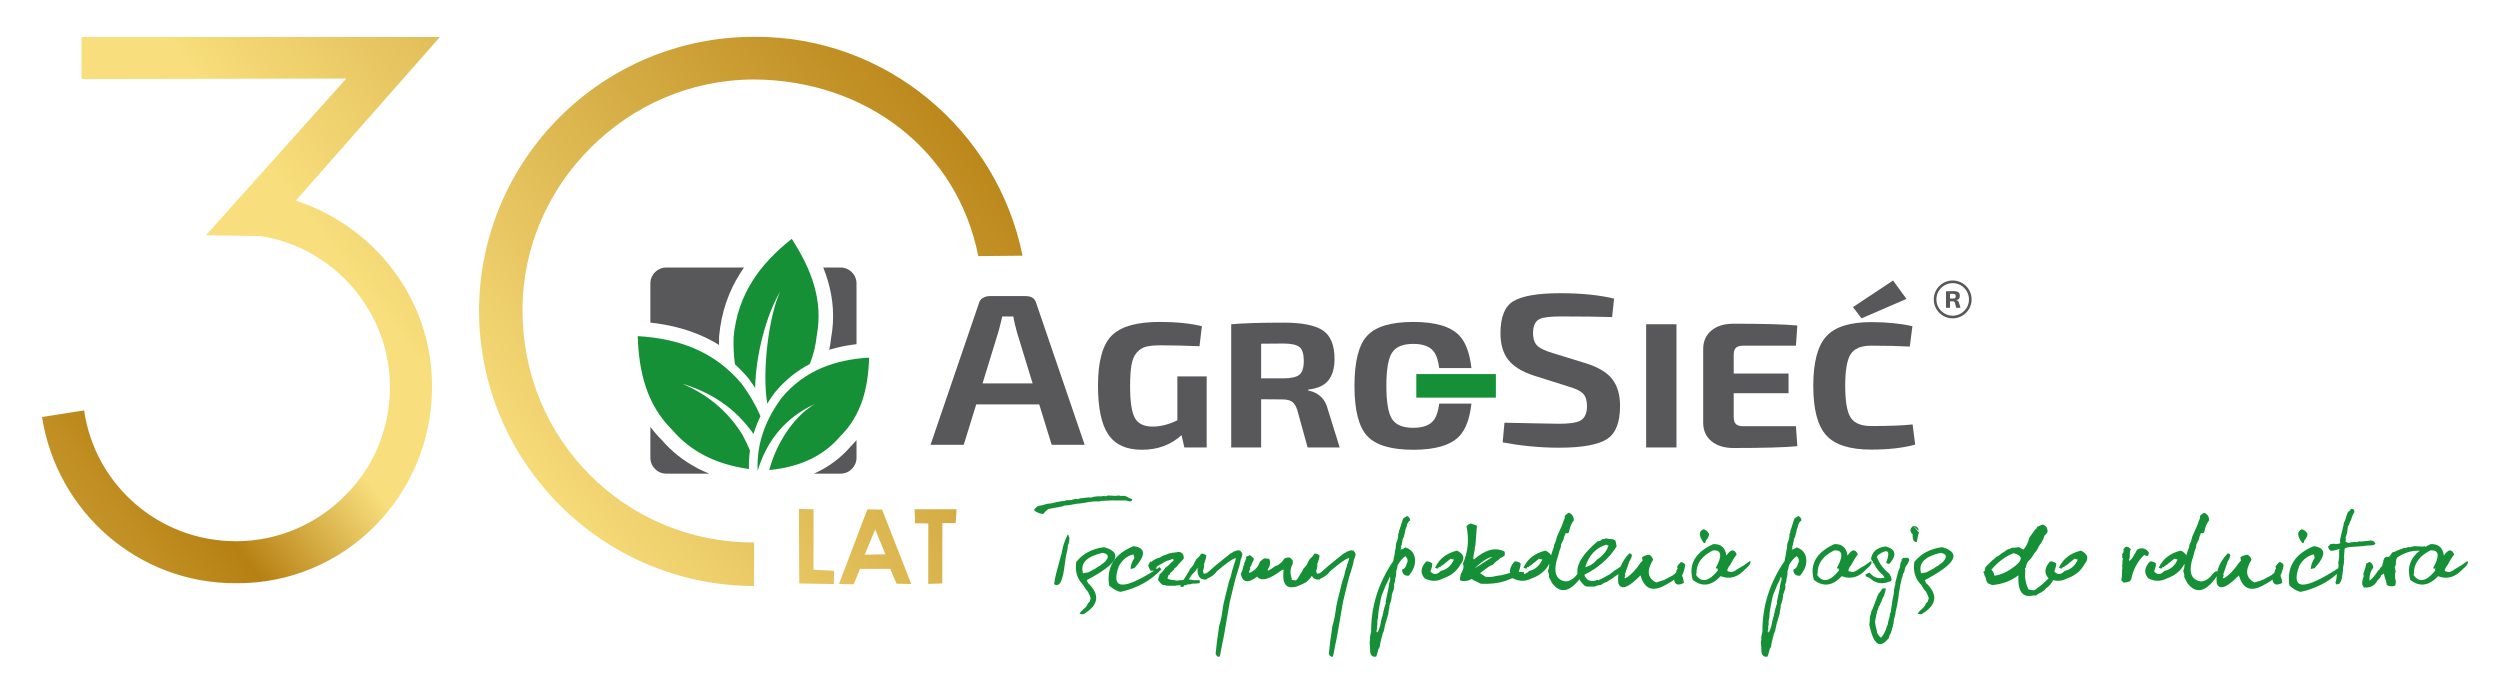 <?xml version="1.0" encoding="UTF-8" standalone="no"?>
<!DOCTYPE svg PUBLIC "-//W3C//DTD SVG 1.1//EN" "http://www.w3.org/Graphics/SVG/1.1/DTD/svg11.dtd">
<svg width="100%" height="100%" viewBox="0 0 2324 643" version="1.1" xmlns="http://www.w3.org/2000/svg" xmlns:xlink="http://www.w3.org/1999/xlink" xml:space="preserve" xmlns:serif="http://www.serif.com/" style="fill-rule:evenodd;clip-rule:evenodd;stroke-linejoin:round;stroke-miterlimit:2;">
    <g id="Warstwa-6" serif:id="Warstwa 6" transform="matrix(4.167,0,0,4.167,-394,-1155)">
        <g transform="matrix(1,0,0,1,0,17.852)">
            <rect x="410.51" y="342.778" width="17.752" height="5.253" style="fill:rgb(21,144,54);"/>
        </g>
        <g transform="matrix(1,0,0,1,258.504,339.253)">
            <path d="M0,19.192C1.04,20.134 2.043,21.173 3.003,22.319L3.08,22.417C3.58,23.098 4.059,23.786 4.51,24.481C4.665,16.971 7.002,8.207 10.085,2.985C7.559,8.432 6.004,20.719 7.215,27.979C7.728,27.144 8.286,26.323 8.88,25.515L8.957,25.415C11.276,22.651 13.882,20.608 16.711,19.127C17.534,17.055 18.034,14.944 18.252,12.799C19.753,4.848 16.985,-2.142 12.675,-8.787C5.675,-3.275 0.589,3.52 -0.295,13.141C-0.356,15.212 -0.264,17.231 0,19.192" style="fill:rgb(21,144,54);fill-rule:nonzero;"/>
        </g>
        <g transform="matrix(1,0,0,1,268.941,373.256)">
            <path d="M0,-7.349C-3.614,-2.447 -5.648,2.916 -5.369,8.95L-5.368,8.95C-3.325,2.154 0.882,-2.959 7.404,-5.962C2.414,-3.037 -1.33,3.25 -2.776,8.783C4.472,8.075 9.517,5.394 13.002,1.319C17.856,-3.465 19.297,-9.632 19.502,-16.299C12.012,-15.844 5.229,-13.584 0,-7.349" style="fill:rgb(21,144,54);fill-rule:nonzero;"/>
        </g>
        <g transform="matrix(1,0,0,1,260.028,371.153)">
            <path d="M0,-8.341C-6.223,-15.761 -14.294,-18.452 -23.207,-18.993C-22.962,-11.058 -21.249,-3.721 -15.472,1.972C-11.602,6.496 -6.12,9.576 1.599,10.652C1.562,9.238 1.64,7.857 1.828,6.511C1.335,5.33 0.771,4.154 0.142,2.99C-3.341,-2.595 -7.977,-6.136 -13.338,-8.39C-7.068,-6.512 -1.564,-3.125 2.627,2.843C2.726,2.513 2.831,2.186 2.941,1.86C3.29,0.84 3.702,-0.158 4.171,-1.136C3.111,-3.634 1.703,-6.03 0,-8.341" style="fill:rgb(21,144,54);fill-rule:nonzero;"/>
        </g>
        <g transform="matrix(1,0,0,1,313.984,357.699)">
            <path d="M0,4.239L3.225,-6.266L3.225,-6.268C3.278,-6.448 3.341,-6.672 3.414,-6.936L3.416,-6.936C3.479,-7.168 3.561,-7.485 3.662,-7.885L3.896,-8.811C3.964,-9.097 4.016,-9.313 4.049,-9.461L4.153,-9.926L6.639,-9.926L6.713,-9.418C6.749,-9.178 6.83,-8.797 6.952,-8.289L6.953,-8.289C7.076,-7.778 7.25,-7.094 7.479,-6.248L10.697,4.239L10.932,5.006L-0.234,5.006L0,4.239ZM-1.779,10.113L-1.648,9.693L12.404,9.693L12.533,10.113L15.183,18.706L22.539,18.706L11.741,-12.876L11.731,-12.91C11.585,-13.432 11.325,-13.819 10.954,-14.07C10.563,-14.331 10.029,-14.467 9.353,-14.467L1.345,-14.467C1.044,-14.467 0.764,-14.43 0.508,-14.354C0.254,-14.281 0.009,-14.167 -0.223,-14.015C-0.44,-13.871 -0.617,-13.707 -0.751,-13.528C-0.881,-13.349 -0.974,-13.149 -1.029,-12.925L-1.035,-12.902L-1.043,-12.876L-11.843,18.706L-4.431,18.706L-1.779,10.113Z" style="fill:rgb(88,88,90);fill-rule:nonzero;"/>
        </g>
        <g transform="matrix(1,0,0,1,357.205,355.566)">
            <path d="M0,15.377C-1.898,16.307 -3.737,16.773 -5.516,16.773C-7.445,16.773 -8.765,16.136 -9.477,14.86C-10.188,13.585 -10.543,11.235 -10.543,7.809C-10.543,5.79 -10.442,4.192 -10.233,3.008C-10.025,1.828 -9.625,0.904 -9.033,0.238C-8.439,-0.423 -7.75,-0.855 -6.963,-1.055C-6.175,-1.252 -5.103,-1.353 -3.737,-1.353C-1.306,-1.353 1.589,-1.287 4.938,-1.154L5.473,-5.616C2.893,-6.252 -0.252,-6.572 -3.957,-6.572C-9.061,-6.572 -12.627,-5.551 -14.662,-3.506C-16.691,-1.461 -17.707,2.244 -17.707,7.609C-17.707,12.655 -16.936,16.307 -15.395,18.565C-13.851,20.821 -11.359,21.949 -7.918,21.949C-4.388,21.949 -1.437,20.861 0.936,18.684L1.559,21.434L6.541,21.434L6.541,5.578L0,5.578L0,15.377Z" style="fill:rgb(88,88,90);fill-rule:nonzero;"/>
        </g>
        <g transform="matrix(1,0,0,1,384.435,365.385)">
            <path d="M0,-4.619C-0.652,-4.074 -1.87,-3.802 -3.648,-3.802L-8.543,-3.802L-8.543,-11.53L-3.648,-11.571C-1.84,-11.571 -0.615,-11.306 0.021,-10.772C0.66,-10.245 0.978,-9.221 0.978,-7.708C0.978,-6.192 0.652,-5.165 0,-4.619M8.985,11.614L6.318,3.051C5.752,0.766 4.3,-0.616 1.959,-1.094L1.959,-1.296C4.063,-1.531 5.567,-2.223 6.473,-3.366C7.378,-4.507 7.83,-6.087 7.83,-8.105C7.83,-11.186 6.971,-13.31 5.251,-14.478C3.529,-15.646 0.607,-16.233 -3.516,-16.233C-8.557,-16.233 -12.458,-16.112 -15.217,-15.874L-15.217,11.614L-8.543,11.614L-8.543,0.858L-3.783,0.898C-2.863,0.898 -2.158,1.064 -1.67,1.395C-1.182,1.728 -0.786,2.332 -0.491,3.208L1.824,11.614L8.985,11.614Z" style="fill:rgb(88,88,90);fill-rule:nonzero;"/>
        </g>
        <g transform="matrix(1,0,0,1,415.622,359.295)">
            <path d="M0,7.922C-0.206,9.465 -0.553,10.615 -1.045,11.371C-1.889,12.672 -3.468,13.322 -5.783,13.322C-8.097,13.322 -9.676,12.672 -10.522,11.371C-11.365,10.07 -11.79,7.601 -11.79,3.96C-11.79,0.323 -11.365,-2.147 -10.522,-3.446C-9.676,-4.749 -8.097,-5.4 -5.783,-5.4C-3.468,-5.4 -1.889,-4.749 -1.045,-3.446C-0.553,-2.691 -0.206,-1.543 0,0L7.185,0C6.81,-3.341 5.911,-5.759 4.495,-7.253C2.567,-9.286 -0.859,-10.299 -5.783,-10.299C-10.708,-10.299 -14.125,-9.286 -16.038,-7.253C-17.95,-5.222 -18.907,-1.484 -18.907,3.96C-18.907,9.405 -17.95,13.144 -16.038,15.175C-14.125,17.208 -10.708,18.221 -5.783,18.221C-0.859,18.221 2.567,17.208 4.495,15.175C5.913,13.681 6.81,11.264 7.185,7.922L0,7.922Z" style="fill:rgb(88,88,90);fill-rule:nonzero;"/>
        </g>
        <g transform="matrix(1,0,0,1,455.23,347.273)">
            <path d="M0,25.095C0.488,23.862 0.734,22.319 0.734,20.464C0.734,19.221 0.59,18.102 0.301,17.112C0.018,16.131 -0.41,15.268 -0.977,14.522C-1.542,13.779 -2.318,13.106 -3.302,12.511C-4.304,11.903 -5.526,11.371 -6.969,10.921L-14.246,8.682C-15.045,8.444 -15.725,8.198 -16.28,7.944L-16.281,7.946C-16.86,7.682 -17.314,7.403 -17.641,7.112C-18.329,6.494 -18.674,5.535 -18.674,4.232C-18.674,3.455 -18.564,2.811 -18.348,2.3C-18.105,1.727 -17.729,1.321 -17.221,1.083L-17.223,1.082C-16.791,0.881 -16.174,0.731 -15.367,0.635C-14.6,0.547 -13.647,0.5 -12.52,0.5C-10.273,0.5 -8.07,0.514 -5.922,0.539C-4.135,0.563 -2.504,0.595 -1.037,0.637L-0.594,-3.483C-2.199,-3.865 -3.936,-4.156 -5.813,-4.355C-7.885,-4.576 -10.139,-4.687 -12.576,-4.687C-15.137,-4.687 -17.309,-4.529 -19.084,-4.217C-20.822,-3.912 -22.174,-3.459 -23.135,-2.86C-24.055,-2.291 -24.748,-1.431 -25.213,-0.283C-25.697,0.909 -25.943,2.414 -25.943,4.232C-25.943,5.475 -25.797,6.59 -25.508,7.576C-25.225,8.549 -24.797,9.407 -24.229,10.146C-23.66,10.887 -22.899,11.552 -21.941,12.145C-20.966,12.749 -19.785,13.277 -18.404,13.726L-18.402,13.723L-10.674,16.164L-10.674,16.166C-9.962,16.373 -9.358,16.593 -8.865,16.822L-8.863,16.822C-8.34,17.064 -7.923,17.329 -7.615,17.617C-7.275,17.93 -7.026,18.342 -6.865,18.848C-6.719,19.318 -6.643,19.874 -6.643,20.513C-6.643,21.27 -6.754,21.911 -6.979,22.437L-6.979,22.438C-7.22,23.007 -7.589,23.435 -8.086,23.717C-8.531,23.97 -9.168,24.157 -9.996,24.272C-10.783,24.386 -11.756,24.442 -12.909,24.442C-13.107,24.442 -14.323,24.422 -16.563,24.376C-18.574,24.339 -21.404,24.28 -25.052,24.204L-25.453,28.598C-23.422,28.976 -21.4,29.267 -19.4,29.46C-17.238,29.675 -15.072,29.782 -12.909,29.782C-10.268,29.782 -8.041,29.612 -6.23,29.276C-4.457,28.946 -3.084,28.458 -2.112,27.814C-1.178,27.193 -0.47,26.287 0,25.095" style="fill:rgb(88,88,90);fill-rule:nonzero;"/>
        </g>
        <g transform="matrix(1,0,0,1,0,17.851)">
            <rect x="461.785" y="331.661" width="6.764" height="27.488" style="fill:rgb(88,88,90);"/>
        </g>
        <g transform="matrix(1,0,0,1,481.807,371.741)">
            <path d="M0,-16.97C0.328,-17.29 0.86,-17.449 1.602,-17.449L13.393,-17.449L13.705,-21.95C10.915,-22.216 6.17,-22.349 -0.535,-22.349C-2.579,-22.349 -4.211,-21.851 -5.427,-20.855C-6.645,-19.859 -7.266,-18.511 -7.296,-16.812L-7.296,-0.159C-7.266,1.539 -6.645,2.887 -5.427,3.884C-4.211,4.878 -2.579,5.379 -0.535,5.379C6.17,5.379 10.915,5.246 13.705,4.978L13.393,0.518L1.602,0.518C0.86,0.518 0.328,0.359 0,0.041C-0.326,-0.28 -0.487,-0.811 -0.487,-1.554L-0.487,-6.853L11.746,-6.853L11.746,-11.234L-0.487,-11.234L-0.487,-15.417C-0.487,-16.134 -0.326,-16.652 0,-16.97" style="fill:rgb(88,88,90);fill-rule:nonzero;"/>
        </g>
        <g transform="matrix(-0.588,-0.809,-0.809,0.588,510.285,339.22)">
            <path d="M-9.375,-5.01L-4.3,-5.01L-3.843,5.714L-6.997,5.642L-9.375,-5.01Z" style="fill:rgb(88,88,90);fill-rule:nonzero;"/>
        </g>
        <g transform="matrix(1,0,0,1,511.973,354.295)">
            <path d="M0,17.924C-2.225,17.924 -3.746,17.295 -4.561,16.032C-5.376,14.77 -5.783,12.414 -5.783,8.96C-5.783,5.509 -5.376,3.153 -4.561,1.891C-3.746,0.627 -2.225,-0.002 0,-0.002C3.352,-0.002 6.229,0.065 8.631,0.198L9.209,-4.345C6.512,-4.957 3.441,-5.259 0,-5.259C-4.748,-5.259 -8.084,-4.199 -10.01,-2.074C-11.939,0.051 -12.904,3.73 -12.904,8.96C-12.904,14.192 -11.939,17.87 -10.01,19.996C-8.084,22.121 -4.748,23.183 0,23.183C3.887,23.183 7.164,22.811 9.832,22.068L9.254,17.566C7.207,17.804 4.123,17.924 0,17.924" style="fill:rgb(88,88,90);fill-rule:nonzero;"/>
        </g>
        <g transform="matrix(1,0,0,1,276.888,375.718)">
            <path d="M0,6.771C-0.252,6.891 -0.508,7.009 -0.767,7.124L5.2,7.124C7.146,7.124 8.738,5.533 8.738,3.587L8.738,-0.353C8.332,0.127 7.897,0.598 7.435,1.059C5.417,3.392 2.968,5.322 0,6.771" style="fill:rgb(88,88,90);fill-rule:nonzero;"/>
        </g>
        <g transform="matrix(1,0,0,1,279.961,339.52)">
            <path d="M0,13.022C-0.096,13.916 -0.236,14.804 -0.42,15.687C1.546,15.088 3.581,14.685 5.665,14.435L5.665,0.875C5.665,-1.074 4.073,-2.665 2.126,-2.665L-1.748,-2.665C-1.353,-1.675 -1.004,-0.671 -0.707,0.348C0.463,4.356 0.825,8.554 0,13.022" style="fill:rgb(88,88,90);fill-rule:nonzero;"/>
        </g>
        <g transform="matrix(1,0,0,1,254.957,336.856)">
            <path d="M0,17.275C-0.008,16.675 -0.001,16.066 0.017,15.449L0.018,15.449C0.02,15.38 0.023,15.314 0.029,15.245C0.521,9.887 2.186,5.312 4.703,1.308C4.982,0.865 5.271,0.429 5.57,0L-11.78,0C-13.727,0 -15.317,1.59 -15.317,3.539L-15.317,12.292C-11.461,12.717 -7.749,13.58 -4.256,15.069C-2.792,15.691 -1.372,16.422 0,17.275" style="fill:rgb(88,88,90);fill-rule:nonzero;"/>
        </g>
        <g transform="matrix(1,0,0,1,249.901,373.758)">
            <path d="M0,7.735C-3.058,6.103 -5.605,4.023 -7.726,1.567C-8.665,0.632 -9.506,-0.34 -10.261,-1.349L-10.261,5.547C-10.261,7.493 -8.67,9.084 -6.724,9.084L2.877,9.084C1.964,8.719 1.088,8.316 0.25,7.88C0.164,7.835 0.08,7.785 0,7.735" style="fill:rgb(88,88,90);fill-rule:nonzero;"/>
        </g>
        <g transform="matrix(1,0,0,1,530.714,344.285)">
            <path d="M0,-0.619C-0.086,-0.547 -0.249,-0.51 -0.487,-0.51L-1.143,-0.51L-1.143,-1.543L-0.487,-1.549C-0.244,-1.549 -0.081,-1.514 0.005,-1.443C0.09,-1.373 0.132,-1.236 0.132,-1.032C0.132,-0.829 0.089,-0.692 0,-0.619M0.264,-0.148L0.264,-0.176C0.546,-0.207 0.746,-0.299 0.866,-0.451C0.987,-0.604 1.049,-0.816 1.049,-1.086C1.049,-1.497 0.935,-1.782 0.704,-1.938C0.475,-2.095 0.083,-2.172 -0.47,-2.172C-1.146,-2.172 -1.665,-2.156 -2.036,-2.125L-2.036,1.553L-1.143,1.553L-1.143,0.113L-0.503,0.118C-0.382,0.118 -0.288,0.141 -0.222,0.187C-0.156,0.231 -0.103,0.311 -0.063,0.43L0.246,1.553L1.203,1.553L0.847,0.407C0.772,0.101 0.577,-0.085 0.264,-0.148" style="fill:rgb(88,88,90);fill-rule:nonzero;"/>
        </g>
        <g transform="matrix(1,0,0,1,530.172,340.343)">
            <path d="M0,7.262C-2.005,7.262 -3.633,5.635 -3.633,3.631C-3.633,1.629 -2.005,0.001 0,0.001C2.002,0.001 3.631,1.629 3.631,3.631C3.631,5.635 2.002,7.262 0,7.262M0,-0.592C-2.328,-0.592 -4.223,1.303 -4.223,3.631C-4.223,5.96 -2.328,7.854 0,7.854C2.325,7.854 4.221,5.96 4.221,3.631C4.221,1.303 2.325,-0.592 0,-0.592" style="fill:rgb(88,88,90);fill-rule:nonzero;"/>
        </g>
        <g transform="matrix(182,-142,-142,-182,122.941,413.339)">
            <path d="M0.446,0.019C0.356,-0.097 0.377,-0.264 0.492,-0.354L0.518,-0.321C0.469,-0.283 0.44,-0.229 0.433,-0.172C0.426,-0.115 0.441,-0.056 0.479,-0.007C0.517,0.042 0.571,0.07 0.628,0.077C0.685,0.084 0.744,0.07 0.793,0.032C0.878,-0.035 0.906,-0.143 0.859,-0.236L0.893,-0.262C0.948,-0.152 0.92,-0.014 0.819,0.064C0.703,0.155 0.536,0.134 0.446,0.019ZM0.306,0.464L0.281,0.432L0.483,0.275L0.283,0.239L0.324,0.206C0.373,0.154 0.378,0.072 0.333,0.014C0.307,-0.019 0.271,-0.038 0.234,-0.042C0.196,-0.047 0.156,-0.037 0.124,-0.012C0.065,0.034 0.05,0.115 0.086,0.178L0.05,0.198C0.005,0.117 0.024,0.014 0.099,-0.044C0.181,-0.109 0.3,-0.094 0.365,-0.011C0.417,0.055 0.417,0.145 0.372,0.212L0.579,0.251L0.306,0.464ZM0.66,-0.391L0.652,-0.402L0.662,-0.41L0.626,-0.456L0.637,-0.464L0.673,-0.418L0.683,-0.426L0.692,-0.416L0.66,-0.391ZM0.624,-0.363L0.558,-0.403L0.569,-0.412L0.583,-0.404L0.606,-0.422L0.602,-0.437L0.613,-0.446L0.635,-0.372L0.624,-0.363ZM0.618,-0.383L0.611,-0.408L0.595,-0.396L0.618,-0.383ZM0.572,-0.322L0.528,-0.379L0.554,-0.4L0.562,-0.39L0.547,-0.377L0.583,-0.331L0.572,-0.322Z" style="fill:url(#_Linear1);fill-rule:nonzero;"/>
        </g>
        <g transform="matrix(1,0,0,1,427.507,410.119)">
            <path d="M0,-8.706L-4.025,-6.115C-2.331,-7.734 -0.989,-8.599 0,-8.706M25.326,-11.429L25.896,-11.233C25.646,-10.538 25.304,-9.939 24.869,-9.44C24.435,-8.94 23.925,-8.501 23.337,-8.12C22.958,-7.652 22.544,-7.283 22.1,-7.012C21.653,-6.74 21.187,-6.539 20.697,-6.408C21.458,-8.995 23.001,-10.668 25.326,-11.429M42.193,-7.533L41.999,-7.533C41.661,-7.197 41.39,-6.86 41.183,-6.523L41.297,-6.018L41.085,-5.822C41.048,-5.603 41.003,-5.399 40.954,-5.2C40.734,-4.989 40.494,-4.783 40.222,-4.584L38.87,-3.867L38.282,-3.557C37.946,-3.448 37.631,-3.348 37.337,-3.256C37.044,-3.163 36.767,-3.078 36.507,-3.002C34.562,-3.979 34.339,-5.67 35.838,-8.071C35.687,-8.603 35.382,-8.978 34.925,-9.196C34.317,-9.119 33.795,-8.93 33.36,-8.625L33.475,-7.844L33.019,-7.387C31.976,-5.8 30.851,-4.643 29.646,-3.915L29.417,-4.127L29.646,-4.47L29.53,-4.811L30.542,-7.729C30.693,-7.946 30.815,-8.17 30.907,-8.397C31.001,-8.625 31.069,-8.853 31.112,-9.082C31.036,-9.288 30.846,-9.435 30.542,-9.521C29.634,-8.569 28.981,-7.571 28.564,-6.531C28.556,-6.521 28.545,-6.516 28.536,-6.507C28.286,-6.322 28.05,-6.158 27.827,-6.018C27.604,-5.876 27.4,-5.757 27.216,-5.659L26.271,-4.909L25.994,-4.715L25.423,-4.436L25.13,-4.241L23.631,-3.491L23.436,-3.59C22.74,-3.284 22.077,-3.253 21.447,-3.491C20.947,-3.796 20.632,-4.203 20.501,-4.715C23.642,-6.289 26.038,-8.397 27.689,-11.037C27.624,-11.58 27.531,-12.025 27.412,-12.374L26.841,-12.651C26.267,-12.651 25.761,-12.715 25.326,-12.846L24.853,-12.651L24.576,-12.749C24.261,-12.368 23.881,-12.178 23.436,-12.178C20.143,-9.394 18.655,-6.976 18.966,-4.92C18.808,-4.751 18.636,-4.549 18.448,-4.307C17.785,-3.611 17.079,-3.253 16.329,-3.23C15.45,-3.351 14.819,-3.705 14.439,-4.299C14.059,-4.891 13.944,-5.729 14.097,-6.816C14.151,-7.229 14.228,-7.601 14.325,-7.933C14.423,-8.264 14.516,-8.555 14.603,-8.805C14.71,-9.174 14.806,-9.526 14.888,-9.864C14.969,-10.2 15.08,-10.51 15.222,-10.793L15.319,-11.543L15.825,-12.537C15.89,-12.819 15.964,-13.085 16.045,-13.335C16.126,-13.585 16.221,-13.812 16.329,-14.019C16.624,-13.934 16.856,-13.971 17.03,-14.135C17.237,-15.285 17.612,-16.198 18.155,-16.871C18.155,-17.601 17.851,-18.137 17.242,-18.485L16.835,-18.485L16.118,-17.866L16.118,-17.361C15.998,-17.09 15.887,-16.82 15.784,-16.555C15.681,-16.288 15.591,-16.019 15.515,-15.747L15.01,-14.639L14.407,-13.269L14.097,-12.161L13.706,-11.282L13.706,-10.923C13.444,-10.302 13.241,-9.681 13.069,-9.059C12.864,-9.441 12.463,-9.787 11.848,-10.093L11.733,-10.093C9.43,-9.516 7.822,-8.256 6.909,-6.311C7.116,-6.17 7.327,-6.1 7.545,-6.1L7.757,-6.425L8.066,-6.425L8.181,-6.621L8.702,-6.947L10.381,-8.3L11.114,-8.104C10.483,-6.702 9.507,-5.859 8.181,-5.577C7.757,-5.131 7.35,-4.9 6.964,-4.885C7.02,-5.029 7.058,-5.168 7.058,-5.3L5.981,-5.362C5.943,-5.401 5.905,-5.435 5.866,-5.48C6.149,-6.142 6.29,-6.735 6.29,-7.256C5.845,-7.604 5.388,-7.745 4.921,-7.681C4.103,-6.77 3.78,-5.92 3.938,-5.129L1.907,-4.6L0.978,-4.486C0.043,-4.235 -0.777,-4.154 -1.483,-4.241L-2.771,-5.072L-2.185,-5.529C-1.968,-5.702 -1.747,-5.865 -1.524,-6.018C-1.302,-6.17 -1.093,-6.322 -0.896,-6.474C-0.581,-6.702 -0.267,-6.854 0.048,-6.931L0.749,-7.632C1.184,-7.924 1.531,-8.201 1.793,-8.462C2.184,-8.614 2.499,-8.81 2.737,-9.049L2.737,-9.864C0.706,-10.95 -1.598,-10.363 -4.173,-8.104L-4.286,-8.462L-4.173,-9.277C-4.01,-9.897 -3.928,-10.439 -3.928,-10.906L-3.813,-11.266L-3.472,-15.699L-4.873,-16.171C-5.265,-16.019 -5.574,-15.823 -5.802,-15.585C-5.183,-12.574 -5.455,-9.771 -6.617,-7.176C-6.313,-6.643 -6.471,-5.859 -7.09,-4.828C-7.241,-4.241 -7.28,-3.774 -7.204,-3.426C-6.27,-3.198 -5.411,-3.318 -4.629,-3.784L-4.286,-3.54L-2.641,-2.726C0.011,-2.573 2.308,-2.965 4.254,-3.898C4.364,-3.915 4.462,-3.935 4.567,-3.953C4.585,-3.935 4.595,-3.916 4.612,-3.898C6.013,-3.193 7.376,-3.193 8.702,-3.898C10.517,-4.529 11.81,-5.577 12.581,-7.045C12.62,-7.09 12.645,-7.134 12.681,-7.18C12.638,-6.852 12.6,-6.524 12.581,-6.196C12.45,-5.946 12.386,-5.702 12.386,-5.464C12.592,-4.964 12.657,-4.551 12.581,-4.225L13.298,-2.855C15.075,-0.505 17.104,-0.791 19.38,-3.703C19.659,-3.194 20.063,-2.71 20.6,-2.253L21.072,-2.074L22.783,-2.074C23.315,-2.323 23.783,-2.448 24.185,-2.448C24.695,-2.828 25.142,-3.052 25.521,-3.116C25.619,-3.214 25.836,-3.372 26.173,-3.59C26.369,-3.643 26.493,-3.703 26.548,-3.768L27.689,-4.616C27.816,-4.673 27.958,-4.759 28.109,-4.856C28.011,-4.184 27.993,-3.496 28.081,-2.791C28.679,-1.215 30.323,-1.813 33.019,-4.584C33.475,-3.029 34.162,-2.082 35.081,-1.739C35.999,-1.397 37.175,-1.634 38.608,-2.448L39.896,-3.183C40.132,-3.349 40.331,-3.505 40.513,-3.656C40.659,-2.484 41.382,-2.227 42.699,-2.905C42.634,-3.535 42.498,-4.073 42.292,-4.518C42.693,-5.42 42.927,-6.224 42.992,-6.931C42.797,-7.267 42.53,-7.468 42.193,-7.533M94.64,-12.015L94.721,-12.292L94.786,-12.715C94.829,-12.998 94.881,-13.259 94.94,-13.499C95.001,-13.737 95.067,-13.949 95.145,-14.135L93.874,-15.616C93.503,-15.378 93.292,-15.073 93.238,-14.704C93.281,-14.259 93.444,-13.949 93.728,-13.776C93.683,-12.559 93.987,-11.972 94.64,-12.015M88.871,-3.328L89.032,-3.622C88.978,-4.154 88.778,-4.627 88.43,-5.04C87.159,-6.06 86.272,-7.273 85.773,-8.674L85.984,-9.113C88.212,-10.646 88.832,-10.103 87.843,-7.484C87.985,-7.191 88.229,-7.093 88.577,-7.191C90.249,-9.125 89.979,-10.407 87.762,-11.037C85.839,-10.842 84.73,-9.929 84.438,-8.3C84.534,-8.006 84.683,-7.783 84.877,-7.632L84.796,-7.484L85.105,-7.191C85.378,-6.637 85.679,-6.153 86.011,-5.741C86.341,-5.327 86.702,-4.97 87.094,-4.664L87.468,-4.079C86.11,-3.73 85.002,-4.101 84.144,-5.187C83.796,-5.088 83.497,-4.964 83.247,-4.811L83.247,-4.436L83.476,-4.291L84.144,-3.996C85.501,-2.715 87.078,-2.492 88.871,-3.328M50.359,-6.1C50.196,-5.99 50.169,-5.85 50.278,-5.676C48.268,-3.209 46.648,-2.872 45.421,-4.664L45.502,-5.007C45.459,-7.191 46.687,-8.907 49.187,-10.157C51.12,-10.288 51.315,-8.962 49.772,-6.181C49.968,-6.072 50.164,-6.045 50.359,-6.1M57.318,-7.713L56.796,-7.338L56.03,-6.8L55.396,-6.425C55.112,-6.263 54.866,-6.115 54.654,-5.984C54.441,-5.854 54.26,-5.729 54.108,-5.611L53.472,-5.333C53.136,-5.333 52.798,-5.393 52.462,-5.513L52.364,-5.789C52.537,-6.257 52.755,-6.621 53.016,-6.881C53.288,-7.414 53.546,-7.876 53.79,-8.267C54.034,-8.658 54.265,-8.989 54.483,-9.261C53.929,-10.543 53.162,-10.456 52.185,-9.001C51.945,-10.771 50.968,-11.624 49.251,-11.56C45.22,-9.712 43.693,-7.055 44.671,-3.59C46.758,-1.938 48.833,-2.21 50.897,-4.404C52.917,-3.611 54.781,-4.165 56.487,-6.067C57.085,-6.556 57.427,-6.974 57.513,-7.321C57.612,-7.681 57.547,-7.81 57.318,-7.713M93.938,-15.616L95.063,-14.492C95.063,-15.187 94.688,-15.561 93.938,-15.616M64.44,-3.426C64.331,-3.134 64.253,-2.855 64.204,-2.595C64.154,-2.334 64.124,-2.096 64.114,-1.878L63.462,1.251L63.495,1.643L63.251,2.327L62.974,3.386C62.94,3.756 62.869,4.021 62.761,4.185L62.794,4.461L62.63,4.755L62.419,5.636C62.344,6.156 62.237,6.63 62.101,7.053C61.966,7.477 61.806,7.846 61.62,8.161L61.392,7.966L61.522,7.298C61.489,6.972 61.522,6.64 61.62,6.304C61.565,5.793 61.615,5.31 61.767,4.853C61.778,4.332 61.813,3.854 61.872,3.419C61.933,2.983 62.001,2.588 62.077,2.228L62.401,0.566L62.614,-0.216L63.478,-2.352C63.695,-2.742 63.875,-3.1 64.017,-3.426C64.157,-3.752 64.267,-4.046 64.343,-4.307L64.489,-3.898L64.44,-3.426ZM67.896,-10.825C67.515,-10.564 67.134,-10.402 66.754,-10.337L66.917,-10.727L66.884,-11.118L67.048,-11.412C67.026,-11.597 67.042,-11.722 67.097,-11.787L67.292,-12.781L67.472,-13.074C67.591,-13.487 67.683,-13.84 67.749,-14.135C67.813,-14.428 67.856,-14.649 67.878,-14.803C68.097,-15.313 68.22,-15.71 68.253,-15.992C68.406,-16.372 68.634,-16.66 68.938,-16.855C68.883,-17.312 68.656,-17.638 68.253,-17.833L67.438,-17.345L67.276,-17.052L66.591,-14.9C66.536,-14.715 66.487,-14.591 66.444,-14.524C66.466,-14.308 66.396,-14.047 66.231,-13.742L66.266,-13.449L66.136,-12.684L65.759,-11.606L65.679,-10.532L65.598,-10.337L65.435,-9.163C65.358,-8.913 65.3,-8.674 65.264,-8.446C65.225,-8.218 65.194,-8.006 65.173,-7.81C61.827,-2.911 60.175,2.349 60.219,7.966C60.144,8.227 60.089,8.462 60.056,8.674C60.023,8.887 59.991,9.068 59.958,9.221C59.925,9.438 59.942,9.573 60.007,9.628L59.876,10.313C59.92,10.769 59.953,11.173 59.974,11.526C59.996,11.879 60.001,12.187 59.991,12.448C60.132,13.35 60.588,13.707 61.359,13.523C61.62,12.806 61.767,12.284 61.8,11.959L62.126,11.371C62.157,11.057 62.206,10.761 62.272,10.483C62.337,10.207 62.396,9.954 62.452,9.726L62.729,8.65C62.772,8.454 62.821,8.324 62.874,8.258C62.919,8.064 62.974,7.934 63.038,7.868L63.364,6.304L63.576,5.636C63.706,5.223 63.808,4.866 63.878,4.567C63.948,4.269 64.021,4.044 64.097,3.891L64.081,3.581C64.157,3.32 64.212,3.068 64.244,2.824C64.276,2.579 64.298,2.349 64.31,2.131L64.456,1.643C64.662,1.175 64.792,0.523 64.847,-0.312L65.304,-1.586L65.353,-2.074L65.304,-2.546C65.521,-3.024 65.613,-3.442 65.581,-3.802C65.776,-4.377 65.847,-4.932 65.792,-5.464C65.998,-5.984 66.112,-6.469 66.136,-6.913L66.313,-7.126C66.53,-7.527 66.772,-7.873 67.039,-8.161C67.306,-8.449 67.591,-8.685 67.896,-8.87C68.406,-8.294 68.493,-7.745 68.155,-7.224C68.024,-6.507 67.677,-6.051 67.112,-5.854C67.146,-4.888 67.65,-4.436 68.628,-4.503C68.997,-4.959 69.302,-5.42 69.54,-5.888C69.779,-6.354 69.927,-6.833 69.981,-7.321C70.177,-9.082 69.481,-10.25 67.896,-10.825M77.381,-6.1C77.218,-5.99 77.19,-5.85 77.3,-5.676C75.289,-3.209 73.669,-2.872 72.442,-4.664L72.523,-5.007C72.481,-7.191 73.708,-8.907 76.208,-10.157C78.142,-10.288 78.337,-8.962 76.795,-6.181C76.989,-6.072 77.185,-6.045 77.381,-6.1M84.535,-7.321C84.633,-7.681 84.567,-7.81 84.339,-7.713L83.817,-7.338L83.053,-6.8L82.416,-6.425C82.134,-6.263 81.888,-6.115 81.675,-5.984C81.464,-5.854 81.28,-5.729 81.13,-5.611L80.493,-5.333C80.157,-5.333 79.819,-5.393 79.482,-5.513L79.385,-5.789C79.56,-6.257 79.776,-6.621 80.037,-6.881C80.309,-7.414 80.567,-7.876 80.812,-8.267C81.056,-8.658 81.286,-8.989 81.504,-9.261C80.95,-10.543 80.184,-10.456 79.206,-9.001C78.968,-10.771 77.989,-11.624 76.272,-11.56C72.242,-9.712 70.714,-7.055 71.692,-3.59C73.779,-1.938 75.854,-2.21 77.918,-4.404C79.939,-3.611 81.803,-4.165 83.508,-6.067C84.105,-6.556 84.448,-6.974 84.535,-7.321M91.689,-8.495L91.267,-8.201L91.267,-7.777L91.054,-7.435L90.841,-6.229C90.755,-6.067 90.685,-5.914 90.63,-5.772C90.576,-5.632 90.532,-5.501 90.501,-5.383L89.864,-2.971L89.864,-2.546L89.718,-2.058C89.718,-1.904 89.669,-1.692 89.57,-1.421C89.57,-1.236 89.569,-1.06 89.563,-0.893C89.557,-0.724 89.539,-0.568 89.505,-0.428C89.474,-0.297 89.448,-0.185 89.433,-0.093C89.416,-0.002 89.399,0.092 89.384,0.184C89.366,0.276 89.346,0.385 89.317,0.51C89.291,0.634 89.261,0.795 89.229,0.99L89.147,1.414C89.147,1.708 89.104,2.011 89.017,2.327L88.871,3.467L88.806,3.744L88.658,3.956L88.658,4.249L88.577,4.673C88.458,5.032 88.362,5.364 88.292,5.668C88.221,5.972 88.175,6.249 88.153,6.499L88.022,6.646C87.741,7.754 87.289,8.65 86.67,9.335C86.247,8.953 85.942,8.553 85.758,8.129L85.758,7.852C85.638,7.428 85.544,7.039 85.472,6.687C85.401,6.333 85.355,6.016 85.333,5.733C85.421,5.418 85.464,5.157 85.464,4.95L85.545,4.739L85.61,4.249C85.753,3.935 85.823,3.625 85.823,3.32L85.969,3.108L86.182,2.327L86.393,2.115C86.491,1.768 86.61,1.485 86.751,1.268C86.903,0.746 87.114,0.301 87.388,-0.069L87.388,-0.281C87.614,-0.803 87.729,-1.274 87.729,-1.698L86.964,-1.634L86.393,-0.786L86.034,-0.362L84.763,2.963L84.552,3.32C84.497,3.581 84.442,3.826 84.389,4.055C84.334,4.282 84.269,4.488 84.193,4.673C84.193,5.011 84.181,5.325 84.16,5.619C84.139,5.912 84.105,6.184 84.063,6.434C84.997,10.964 86.458,11.931 88.445,9.335L88.577,8.765C88.815,8.439 88.962,8.085 89.017,7.704L89.147,7.492L89.147,7.216L89.294,6.939C89.294,6.7 89.342,6.482 89.44,6.287L89.505,5.733L89.57,5.228L89.864,4.168C89.886,3.907 89.913,3.677 89.946,3.476C89.979,3.274 90.022,3.104 90.075,2.963L90.288,1.984L90.353,1.561L90.418,1.202L90.564,0.207L90.63,-0.15L90.63,-0.428L90.841,-1.634L90.924,-2.123L90.989,-2.546C91.064,-2.785 91.124,-3.011 91.169,-3.222C91.212,-3.435 91.244,-3.633 91.267,-3.818C91.461,-4.186 91.559,-4.567 91.559,-4.959L91.771,-5.171L91.837,-5.3C91.935,-5.854 92.054,-6.284 92.194,-6.588C92.618,-7.098 92.879,-7.593 92.978,-8.071L92.765,-8.495L91.689,-8.495ZM194.755,-11.201L196.532,-11.314L196.989,-11.673C196.749,-12.141 196.392,-12.374 195.913,-12.374C195.543,-12.319 195.276,-12.281 195.114,-12.26C194.95,-12.237 194.891,-12.237 194.935,-12.26L194.3,-12.178C194.06,-12.145 193.853,-12.133 193.679,-12.138C193.505,-12.143 193.358,-12.156 193.239,-12.178L192.881,-11.999C192.262,-12.063 191.61,-12.004 190.925,-11.819L190.29,-12.097L190.388,-12.618L190.29,-12.977L190.648,-14.053L190.827,-15.471L191.104,-15.927C191.224,-16.394 191.37,-16.747 191.545,-16.985C191.631,-17.312 191.734,-17.616 191.854,-17.898C191.974,-18.181 192.108,-18.442 192.262,-18.682C192.304,-19.051 192.186,-19.289 191.903,-19.398L191.545,-19.398C191.306,-19.094 191.066,-18.855 190.827,-18.682L190.469,-17.785L190.388,-17.442L190.29,-17.084C190.116,-16.66 190.001,-16.422 189.948,-16.367C189.948,-16.193 189.915,-16.073 189.851,-16.009L189.851,-15.649L189.768,-15.471L189.052,-12.438L189.133,-11.819L188.872,-11.641L188.61,-11.641L188.155,-11.56C187.915,-11.668 187.503,-11.668 186.917,-11.56C186.731,-11.244 186.553,-11.064 186.378,-11.021C186.553,-10.488 186.759,-10.18 186.997,-10.093C187.236,-10.005 187.889,-10.136 188.954,-10.482L188.872,-10.043L188.872,-8.789C188.872,-8.407 188.812,-7.994 188.692,-7.55C188.757,-7.056 188.756,-6.605 188.7,-6.194C180.945,-1.155 178.023,-1.3 179.957,-6.653C180.75,-8.099 181.837,-8.968 183.216,-9.261L183.429,-8.495C182.853,-7.626 182.563,-6.795 182.563,-6.001L183.429,-6.213C186.036,-9.113 185.966,-10.744 183.216,-11.102C178.946,-9.353 177.138,-6.419 177.79,-2.302L178.327,-1.878C178.979,-1.367 179.632,-1.042 180.283,-0.901C183.477,-1.596 186.182,-2.935 188.399,-4.914C188.315,-4.002 188.195,-3.322 188.042,-2.905L188.317,-2.546L188.938,-2.726L189.296,-3.345C189.317,-3.399 189.344,-3.473 189.378,-3.564C189.409,-3.657 189.442,-3.763 189.476,-3.883C189.606,-4.664 189.687,-5.219 189.72,-5.545C189.752,-5.871 189.768,-6.153 189.768,-6.393L189.948,-7.37L189.948,-7.989L190.029,-8.348L189.948,-8.528L190.11,-10.581L190.747,-10.842C190.996,-10.842 191.229,-10.868 191.446,-10.923L194.12,-11.102L194.755,-11.201ZM210.417,-6.1C210.255,-5.99 210.227,-5.85 210.336,-5.676C208.325,-3.209 206.706,-2.872 205.479,-4.664L205.56,-5.007C205.518,-7.191 206.745,-8.907 209.244,-10.157C211.178,-10.288 211.373,-8.962 209.831,-6.181C210.026,-6.072 210.222,-6.045 210.417,-6.1M217.376,-7.713L216.854,-7.338L216.089,-6.8L215.452,-6.425C215.171,-6.263 214.924,-6.115 214.712,-5.984C214.5,-5.854 214.317,-5.729 214.166,-5.611L213.53,-5.333C213.194,-5.333 212.856,-5.393 212.519,-5.513L212.421,-5.789C212.595,-6.257 212.813,-6.621 213.073,-6.881C213.345,-7.414 213.604,-7.876 213.848,-8.267C214.093,-8.658 214.322,-8.989 214.54,-9.261C213.987,-10.543 213.22,-10.456 212.243,-9.001C212.004,-10.771 211.026,-11.624 209.31,-11.56C208.88,-11.362 208.485,-11.154 208.112,-10.938C208.06,-10.991 208.012,-11.044 207.94,-11.102L207.68,-11.005L205.626,-11.102L204.518,-10.842L204.354,-10.923C203.974,-10.749 203.604,-10.663 203.247,-10.663C202.747,-10.488 202.325,-10.332 201.982,-10.19C201.641,-10.049 201.378,-9.924 201.193,-9.814C200.997,-9.814 200.829,-9.761 200.687,-9.652L200.591,-9.473L200.003,-8.706C199.601,-8.815 199.26,-8.728 198.977,-8.446L198.896,-8.283C198.775,-8.021 198.716,-7.794 198.716,-7.599L198.454,-6.653L198.031,-6.229L197.95,-5.969C197.722,-5.806 197.553,-5.638 197.444,-5.464C196.868,-4.551 196.271,-3.867 195.651,-3.41C195.587,-4.551 195.869,-5.518 196.499,-6.311C196.456,-6.941 196.173,-7.37 195.651,-7.599C195.358,-7.414 195.131,-7.3 194.968,-7.256L194.706,-6.311C194.63,-6.06 194.563,-5.822 194.503,-5.595C194.443,-5.366 194.37,-5.154 194.282,-4.959L194.364,-4.355C194.093,-3.725 193.979,-3.128 194.022,-2.562C194.195,-2.28 194.31,-2.052 194.364,-1.878C195.842,-1.759 196.868,-2.297 197.444,-3.491C197.891,-3.828 198.172,-4.23 198.292,-4.698C198.509,-4.698 198.678,-4.811 198.798,-5.04L198.896,-4.86L198.977,-4.436C199.117,-4.067 199.231,-3.72 199.317,-3.394C199.405,-3.067 199.46,-2.765 199.481,-2.482C200.091,-2.079 200.716,-2.019 201.354,-2.302L201.454,-2.562L201.534,-3.248C201.253,-4.16 201.253,-4.953 201.534,-5.627L201.354,-5.725C201.421,-5.996 201.394,-6.224 201.274,-6.408L201.534,-6.996C201.481,-7.527 201.567,-8.044 201.796,-8.544C203.272,-9.565 204.806,-10.076 206.392,-10.076C206.558,-10.076 206.698,-10.082 206.843,-10.087C204.693,-8.388 203.985,-6.224 204.729,-3.59C206.815,-1.938 208.891,-2.21 210.954,-4.404C212.976,-3.611 214.839,-4.165 216.544,-6.067C217.142,-6.556 217.485,-6.974 217.571,-7.321C217.669,-7.681 217.604,-7.81 217.376,-7.713M100.474,-7.565L99.301,-6.669L99.024,-6.572L98.404,-6.115L96.709,-5.219C96.329,-5.219 95.971,-5.159 95.634,-5.04C94.938,-7.245 96.368,-8.767 99.921,-9.602C101.343,-9.418 101.528,-8.74 100.474,-7.565M100.376,-10.858L100.197,-10.858C97.579,-10.499 95.547,-9.402 94.103,-7.565C93.809,-5.47 94.318,-3.768 95.634,-2.466C95.993,-1.813 96.351,-1.308 96.709,-0.949C96.862,-0.666 96.988,-0.406 97.093,-0.166C97.196,0.072 97.274,0.295 97.329,0.502C97.21,0.827 97.149,1.066 97.149,1.219L96.709,1.658C96.589,2.017 96.411,2.316 96.172,2.555C95.89,2.794 95.634,3.03 95.406,3.264C95.178,3.498 94.988,3.733 94.835,3.973C95.14,4.082 95.438,4.114 95.731,4.07C99.144,2.05 99.469,-0.276 96.709,-2.905L96.448,-3.524C103.358,-7.153 104.669,-9.598 100.376,-10.858M146.45,-9.637C145.808,-10.603 144.972,-10.858 143.939,-10.402L143.743,-10.206L142.766,-8.477L142.098,-7.794L142,-7.989L142.196,-8.756C142.131,-9.408 142.196,-9.956 142.392,-10.402C142.131,-10.793 141.772,-10.989 141.315,-10.989C141.044,-10.771 140.854,-10.575 140.745,-10.402C140.876,-9.956 140.777,-9.602 140.452,-9.343C140.517,-9.146 140.517,-8.886 140.452,-8.56L140.647,-8.381L140.55,-7.893C140.55,-7.359 140.517,-6.908 140.452,-6.539L140.55,-6.245L140.452,-5.953L140.452,-5.284C140.452,-4.557 140.388,-3.975 140.257,-3.54C140.452,-3.279 140.647,-3.084 140.843,-2.954C141.354,-3.019 141.805,-3.116 142.196,-3.248L142.489,-3.72C142.935,-5.914 143.901,-7.723 145.39,-9.146C145.704,-8.951 145.993,-8.886 146.254,-8.951L146.45,-9.637ZM116.347,-6.491C115.62,-5.936 114.894,-5.493 114.172,-5.162C113.448,-4.83 112.713,-4.61 111.964,-4.503C111.898,-5.057 111.675,-5.507 111.296,-5.854C112.783,-7.604 114.435,-8.831 116.251,-9.538C117.304,-9.255 117.836,-8.867 117.847,-8.373C117.857,-7.879 117.358,-7.25 116.347,-6.491M131.308,-10.093L131.194,-10.093C128.892,-9.516 127.282,-8.256 126.37,-6.311C126.577,-6.17 126.788,-6.1 127.007,-6.1L127.218,-6.425L127.528,-6.425L127.642,-6.621L128.163,-6.947L129.842,-8.3L130.575,-8.104C129.946,-6.702 128.968,-5.859 127.642,-5.577C126.794,-4.686 126.022,-4.654 125.328,-5.48C125.61,-6.142 125.751,-6.735 125.751,-7.256C125.306,-7.604 124.85,-7.745 124.382,-7.681C123.13,-6.287 123.022,-5.034 124.056,-3.921L123.355,-3.248C123.073,-2.976 122.798,-2.726 122.533,-2.498C122.266,-2.269 121.986,-2.062 121.692,-1.878C121.443,-1.606 121.149,-1.4 120.813,-1.259C120.335,-1.259 119.917,-1.33 119.559,-1.471C118.907,-2.861 118.679,-4.258 118.873,-5.659L118.776,-6.181L118.972,-6.295C119.036,-6.772 119.167,-7.191 119.362,-7.55C120.015,-8.17 120.497,-8.794 120.813,-9.425C121.269,-9.913 121.597,-10.396 121.791,-10.875L121.889,-11.102C122.54,-11.929 122.964,-12.727 123.161,-13.499C123.485,-13.716 123.709,-13.998 123.829,-14.346C123.829,-15.236 123.442,-15.758 122.671,-15.91L121.497,-15.404C121.433,-15.187 121.368,-15.042 121.302,-14.965L121.009,-14.769L119.754,-12.977C119.493,-11.934 119.069,-11.06 118.483,-10.352C118.298,-10.429 118.124,-10.508 117.961,-10.59C117.798,-10.671 117.646,-10.766 117.505,-10.875L117.212,-10.875C116.798,-10.744 116.412,-10.717 116.054,-10.793C115.599,-10.575 115.206,-10.429 114.882,-10.352L114.312,-9.945C114.006,-9.771 113.731,-9.598 113.487,-9.425C113.243,-9.25 113.023,-9.076 112.827,-8.901L112.339,-8.689C112.218,-8.473 111.997,-8.267 111.67,-8.071L111.083,-7.55L110.024,-6.491C109.883,-6.175 109.813,-5.865 109.813,-5.56L109.438,-5.333L109.634,-5.121C109.697,-4.709 109.829,-4.361 110.024,-4.079C110.067,-3.59 110.229,-3.171 110.513,-2.823L111.475,-2.416C113.757,-2.622 115.706,-3.351 117.325,-4.6C117.13,-1.024 118.231,0.475 120.634,-0.102L121.302,-0.102L121.497,-0.312C121.856,-0.488 122.183,-0.661 122.476,-0.835C122.769,-1.008 123.024,-1.183 123.241,-1.357L123.437,-1.683C123.698,-1.813 123.991,-2.058 124.317,-2.416C124.47,-2.579 124.636,-2.799 124.814,-3.075C124.901,-3.209 124.987,-3.356 125.073,-3.516C126.126,-3.235 127.155,-3.362 128.163,-3.898C129.978,-4.529 131.271,-5.577 132.043,-7.045C133.106,-8.305 132.862,-9.32 131.308,-10.093M175.688,-7.533L175.492,-7.533C175.155,-7.197 174.884,-6.86 174.677,-6.523L174.791,-6.018L174.578,-5.822C174.542,-5.603 174.497,-5.399 174.447,-5.201C174.228,-4.99 173.987,-4.784 173.716,-4.584L172.362,-3.867L171.775,-3.557C171.438,-3.448 171.124,-3.348 170.831,-3.256C170.537,-3.163 170.259,-3.078 169.999,-3.002C168.054,-3.979 167.832,-5.67 169.331,-8.071C169.179,-8.603 168.874,-8.978 168.418,-9.196C167.81,-9.119 167.288,-8.93 166.854,-8.625L166.967,-7.844L166.512,-7.387C165.468,-5.8 164.345,-4.643 163.139,-3.915L162.91,-4.127L163.139,-4.47L163.023,-4.811L164.035,-7.729C164.187,-7.946 164.308,-8.17 164.4,-8.397C164.493,-8.625 164.562,-8.853 164.604,-9.082C164.528,-9.288 164.339,-9.435 164.035,-9.521C162.817,-8.243 162.04,-6.887 161.704,-5.45C161.673,-5.466 161.647,-5.486 161.605,-5.496C161.312,-5.56 160.834,-5.164 160.171,-4.307C159.509,-3.611 158.803,-3.253 158.054,-3.23C157.173,-3.351 156.542,-3.705 156.163,-4.299C155.782,-4.891 155.668,-5.729 155.821,-6.816C155.874,-7.229 155.95,-7.601 156.048,-7.933C156.146,-8.264 156.239,-8.555 156.325,-8.805C156.435,-9.174 156.529,-9.526 156.61,-9.864C156.692,-10.2 156.804,-10.51 156.944,-10.793L157.042,-11.543L157.549,-12.537C157.612,-12.819 157.687,-13.085 157.769,-13.335C157.849,-13.585 157.944,-13.812 158.054,-14.019C158.347,-13.934 158.579,-13.971 158.753,-14.135C158.96,-15.285 159.335,-16.198 159.878,-16.871C159.878,-17.601 159.573,-18.137 158.966,-18.485L158.559,-18.485L157.841,-17.866L157.841,-17.361C157.721,-17.09 157.61,-16.82 157.507,-16.555C157.403,-16.288 157.315,-16.019 157.238,-15.747L156.733,-14.639L156.13,-13.269L155.821,-12.161L155.429,-11.282L155.429,-10.923C155.167,-10.302 154.965,-9.682 154.792,-9.06C154.587,-9.441 154.187,-9.787 153.571,-10.093L153.458,-10.093C151.153,-9.516 149.546,-8.256 148.633,-6.311C148.841,-6.17 149.052,-6.1 149.27,-6.1L149.48,-6.425L149.79,-6.425L149.905,-6.621L150.426,-6.947L152.104,-8.3L152.838,-8.104C152.208,-6.702 151.229,-5.859 149.905,-5.577C149.057,-4.686 148.286,-4.654 147.591,-5.48C147.874,-6.142 148.015,-6.735 148.015,-7.256C147.569,-7.604 147.112,-7.745 146.646,-7.681C145.385,-6.279 145.282,-5.018 146.335,-3.898C147.736,-3.193 149.101,-3.193 150.426,-3.898C152.241,-4.529 153.534,-5.577 154.306,-7.045C154.345,-7.09 154.368,-7.133 154.403,-7.178C154.36,-6.852 154.323,-6.524 154.305,-6.196C154.174,-5.946 154.108,-5.702 154.108,-5.464C154.315,-4.964 154.381,-4.551 154.305,-4.225L155.022,-2.855C156.837,-0.454 158.911,-0.796 161.247,-3.883L161.546,-4.387C161.503,-3.864 161.507,-3.333 161.574,-2.791C162.171,-1.215 163.817,-1.813 166.512,-4.584C166.967,-3.029 167.654,-2.082 168.573,-1.739C169.491,-1.397 170.667,-1.634 172.102,-2.448L173.39,-3.183C173.624,-3.349 173.824,-3.505 174.007,-3.656C174.153,-2.485 174.876,-2.227 176.192,-2.905C176.127,-3.535 175.991,-4.073 175.785,-4.518C176.187,-5.42 176.421,-6.224 176.485,-6.931C176.29,-7.267 176.024,-7.468 175.688,-7.533M-55.788,-9.326C-55.896,-9.652 -56.064,-9.913 -56.292,-10.109L-56.896,-10.19L-57.058,-10.109L-57.841,-9.848L-58.004,-9.668L-58.525,-9.425L-61.866,-6.719L-63.316,-5.431C-63.534,-5.235 -63.737,-5.104 -63.928,-5.04C-64.118,-4.976 -64.284,-4.947 -64.425,-4.959L-64.604,-5.56C-64.376,-6.115 -64.289,-6.632 -64.344,-7.109C-64.061,-7.881 -63.887,-8.506 -63.821,-8.984C-64.17,-9.331 -64.571,-9.478 -65.028,-9.425L-65.19,-9.082C-65.495,-8.68 -65.782,-8.392 -66.055,-8.218L-66.136,-8.056C-66.256,-7.87 -66.358,-7.694 -66.445,-7.525C-66.532,-7.356 -66.603,-7.191 -66.657,-7.027L-66.82,-6.768L-67.505,-5.984L-67.587,-5.741L-68.792,-3.768L-69.016,-3.546L-70.602,-3.41L-70.796,-3.508C-71.515,-3.508 -72.091,-3.638 -72.524,-3.898L-72.231,-4.746L-72.035,-4.664C-71.97,-5.045 -71.78,-5.3 -71.466,-5.431L-71.367,-5.611L-71.091,-5.806L-70.993,-6.1C-70.602,-6.35 -70.313,-6.637 -70.128,-6.963L-68.874,-8.3C-68.831,-9.189 -69.184,-9.701 -69.934,-9.831L-70.504,-9.733L-71.27,-9.637L-71.938,-9.538L-72.704,-9.261L-72.899,-9.163C-73.41,-9.032 -73.828,-8.837 -74.153,-8.576C-74.915,-8.392 -75.55,-8.076 -76.061,-7.632L-76.354,-7.632L-76.827,-6.768C-76.729,-6.518 -76.632,-6.298 -76.534,-6.107C-76.436,-5.917 -76.343,-5.752 -76.257,-5.611L-75.515,-5.611C-82.589,-1.17 -85.203,-1.514 -83.346,-6.653C-82.553,-8.099 -81.467,-8.968 -80.087,-9.261L-79.875,-8.495C-80.451,-7.626 -80.739,-6.795 -80.739,-6.001L-79.875,-6.213C-77.267,-9.113 -77.339,-10.744 -80.087,-11.102C-84.357,-9.353 -86.166,-6.419 -85.513,-2.302L-84.976,-1.878C-84.324,-1.367 -83.672,-1.042 -83.02,-0.901C-79.326,-1.704 -76.284,-3.366 -73.894,-5.888L-74.22,-6.441C-74.478,-6.271 -74.718,-6.122 -74.966,-5.963C-74.97,-5.99 -74.974,-6.024 -74.978,-6.051C-74.993,-6.181 -75.002,-6.289 -75.002,-6.377L-74.725,-6.669L-72.704,-7.81C-72.139,-7.941 -71.661,-8.104 -71.27,-8.3C-71.161,-8.17 -71.128,-8.006 -71.172,-7.81C-71.498,-7.626 -71.775,-7.387 -72.003,-7.093C-72.21,-6.833 -72.541,-6.561 -72.997,-6.279C-73.149,-5.996 -73.331,-5.735 -73.543,-5.496C-73.755,-5.258 -73.985,-5.04 -74.236,-4.845L-74.627,-3.606C-74.312,-3.095 -73.959,-2.71 -73.567,-2.448C-73.209,-2.448 -72.894,-2.388 -72.622,-2.269L-70.796,-2.269L-70.227,-2.367C-69.983,-2.367 -69.775,-2.374 -69.593,-2.385C-69.605,-2.225 -69.601,-2.081 -69.559,-1.976L-68.972,-2.058C-68.894,-2.184 -68.809,-2.295 -68.718,-2.398L-68.499,-2.367L-68.108,-2.546C-67.662,-2.546 -67.282,-2.611 -66.968,-2.742L-66.396,-2.742L-65.337,-2.84C-65.272,-3.09 -65.272,-3.312 -65.337,-3.508L-66.673,-3.508L-67.733,-3.703L-67.757,-3.699C-67.675,-3.812 -67.597,-3.932 -67.505,-4.03L-67.082,-4.715C-66.506,-5.225 -66.077,-5.762 -65.794,-6.327C-65.913,-4.339 -65.229,-3.459 -63.74,-3.687L-63.659,-3.851C-62.854,-4.186 -62.198,-4.643 -61.687,-5.219L-61.604,-5.399C-60.649,-6.224 -59.823,-6.892 -59.128,-7.403C-58.433,-7.914 -57.856,-8.261 -57.401,-8.446L-57.237,-8.348L-57.498,-7.452L-57.743,-6.85L-57.743,-6.588C-57.862,-6.338 -57.96,-6.069 -58.036,-5.781C-58.112,-5.493 -58.188,-5.192 -58.265,-4.876L-58.346,-4.534L-58.428,-4.191L-58.771,-3.248C-59.085,-2.009 -59.329,-1.031 -59.503,-0.312C-59.677,0.403 -59.791,0.876 -59.845,1.104L-60.106,2.311L-60.236,3.256C-60.378,4.276 -60.527,5.081 -60.685,5.668C-60.843,6.254 -60.948,6.635 -61.003,6.809L-61.133,7.835L-61.476,10.232L-61.769,12.92C-61.604,13.376 -61.323,13.605 -60.921,13.605L-60.741,13.1C-60.655,12.633 -60.576,12.205 -60.505,11.82C-60.435,11.434 -60.367,11.089 -60.302,10.785C-60.236,10.481 -60.161,10.125 -60.073,9.718C-59.987,9.311 -59.899,8.84 -59.813,8.308L-58.606,1.332L-57.841,-1.846L-57.417,-3.54C-57.286,-4.062 -57.138,-4.57 -56.97,-5.064C-56.8,-5.559 -56.646,-6.067 -56.505,-6.588L-56.292,-7.37L-56.211,-7.958C-56.091,-8.228 -55.997,-8.477 -55.926,-8.706C-55.855,-8.935 -55.809,-9.142 -55.788,-9.326M-87.046,-9.602C-85.623,-9.418 -85.438,-8.74 -86.492,-7.565L-87.666,-6.669L-87.943,-6.572L-88.562,-6.115L-90.257,-5.219C-90.637,-5.219 -90.996,-5.159 -91.333,-5.04C-92.028,-7.245 -90.599,-8.767 -87.046,-9.602M-90.518,-3.524C-83.607,-7.153 -82.298,-9.598 -86.589,-10.858L-86.769,-10.858C-89.388,-10.499 -91.419,-9.402 -92.864,-7.565C-93.157,-5.47 -92.647,-3.768 -91.333,-2.466C-90.974,-1.813 -90.615,-1.308 -90.257,-0.949C-90.104,-0.666 -89.978,-0.406 -89.873,-0.166C-89.771,0.072 -89.691,0.295 -89.638,0.502C-89.757,0.827 -89.816,1.066 -89.816,1.219L-90.257,1.658C-90.376,2.017 -90.555,2.316 -90.794,2.555C-91.077,2.794 -91.333,3.03 -91.56,3.264C-91.789,3.498 -91.979,3.733 -92.131,3.973C-91.827,4.082 -91.528,4.114 -91.234,4.07C-87.823,2.05 -87.497,-0.276 -90.257,-2.905L-90.518,-3.524ZM-7.872,-10.093L-7.986,-10.093C-10.29,-9.516 -11.897,-8.256 -12.81,-6.311C-12.604,-6.17 -12.392,-6.1 -12.175,-6.1L-11.964,-6.425L-11.653,-6.425L-11.539,-6.621L-11.017,-6.947L-9.339,-8.3L-8.606,-8.104C-9.235,-6.702 -10.214,-5.859 -11.539,-5.577C-12.387,-4.686 -13.157,-4.654 -13.854,-5.48C-13.571,-6.142 -13.43,-6.735 -13.43,-7.256C-13.876,-7.604 -14.331,-7.745 -14.8,-7.681C-16.06,-6.279 -16.163,-5.018 -15.108,-3.898C-13.706,-3.193 -12.344,-3.193 -11.017,-3.898C-9.203,-4.529 -7.91,-5.577 -7.139,-7.045C-6.074,-8.305 -6.319,-9.32 -7.872,-10.093M-92.033,-20.62L-90.745,-20.815L-90.24,-20.914L-89.735,-20.995L-88.855,-21.093L-87.6,-21.093L-87.372,-21.191L-85.236,-21.289C-85.031,-21.3 -84.845,-21.308 -84.682,-21.313C-84.52,-21.318 -84.379,-21.31 -84.259,-21.289L-81.75,-21.289C-81.391,-21.158 -81.021,-21.093 -80.641,-21.093C-80.456,-21.277 -80.358,-21.435 -80.347,-21.565L-81.048,-21.843C-81.396,-22.092 -81.727,-22.25 -82.042,-22.315L-83.004,-22.315L-83.362,-22.413L-84.063,-22.315L-85.774,-22.413L-86.312,-22.218L-86.671,-22.315L-87.176,-22.218L-87.86,-22.218C-88.48,-22.218 -89.04,-22.125 -89.54,-21.94C-89.854,-22.006 -90.147,-22.006 -90.419,-21.94L-92,-21.762L-92.522,-21.565L-92.896,-21.663L-93.402,-21.565L-94.004,-21.37L-94.494,-21.37C-94.711,-21.315 -94.874,-21.315 -94.983,-21.37L-95.488,-21.191L-96.401,-21.093L-96.808,-20.995L-97.296,-20.914L-98.601,-20.62C-98.699,-20.62 -98.813,-20.612 -98.943,-20.596C-99.074,-20.58 -99.225,-20.56 -99.399,-20.538C-99.747,-20.42 -100.081,-20.318 -100.401,-20.237C-100.722,-20.156 -101.034,-20.099 -101.338,-20.066C-101.556,-19.947 -101.744,-19.807 -101.9,-19.642C-102.059,-19.479 -102.192,-19.306 -102.3,-19.121C-101.703,-18.621 -101.018,-18.339 -100.247,-18.273C-100.072,-18.49 -99.888,-18.694 -99.693,-18.884C-99.497,-19.075 -99.279,-19.245 -99.041,-19.398L-95.928,-19.969L-95.52,-20.164C-95.228,-20.164 -94.95,-20.181 -94.689,-20.213C-94.429,-20.246 -94.179,-20.289 -93.94,-20.343L-93.435,-20.441C-93.163,-20.495 -92.91,-20.538 -92.676,-20.571C-92.443,-20.603 -92.228,-20.62 -92.033,-20.62M-95.626,-11.591C-95.86,-10.863 -96.037,-10.109 -96.156,-9.326C-96.265,-9.043 -96.352,-8.756 -96.417,-8.462C-96.482,-8.17 -96.558,-7.876 -96.645,-7.582C-96.884,-6.691 -97.115,-5.836 -97.338,-5.015C-97.561,-4.194 -97.71,-3.394 -97.786,-2.611C-97.189,-2.231 -96.697,-2.41 -96.311,-3.149C-95.925,-3.889 -95.624,-5.219 -95.406,-7.142C-95.265,-8.381 -95.069,-9.451 -94.82,-10.352L-94.722,-11.233C-94.472,-11.809 -94.363,-12.391 -94.396,-12.977C-94.483,-13.356 -94.603,-13.602 -94.754,-13.711C-95.102,-13.026 -95.393,-12.319 -95.626,-11.591M180.919,-11.755L181.114,-12.357C181.581,-12.89 181.815,-13.39 181.815,-13.856C181.468,-14.465 181.033,-14.803 180.511,-14.867C179.457,-14.4 179.489,-13.394 180.609,-11.852L180.919,-11.755ZM47.425,-11.755L47.62,-12.357C48.088,-12.89 48.321,-13.39 48.321,-13.856C47.974,-14.465 47.54,-14.803 47.019,-14.867C45.964,-14.4 45.997,-13.394 47.115,-11.852L47.425,-11.755ZM-31.635,-10.19L-31.797,-10.109L-32.579,-9.848L-32.743,-9.668L-33.265,-9.425L-36.604,-6.719L-38.056,-5.431C-38.272,-5.235 -38.477,-5.104 -38.667,-5.04C-38.856,-4.976 -39.022,-4.947 -39.163,-4.959L-39.343,-5.56C-39.114,-6.115 -39.028,-6.632 -39.083,-7.109C-38.8,-7.881 -38.626,-8.506 -38.561,-8.984C-38.909,-9.331 -39.31,-9.478 -39.767,-9.425L-39.93,-9.082C-40.233,-8.68 -40.521,-8.392 -40.794,-8.218L-40.874,-8.056C-40.995,-7.87 -41.098,-7.694 -41.185,-7.525C-41.272,-7.356 -41.343,-7.191 -41.396,-7.027L-41.56,-6.768L-42.244,-5.984L-42.325,-5.741L-43.532,-3.768L-43.792,-3.508C-43.798,-3.498 -43.802,-3.49 -43.808,-3.479C-44.191,-3.467 -44.548,-3.491 -44.852,-3.59L-44.753,-3.802C-45.22,-5.018 -45.155,-6.137 -44.558,-7.159L-44.558,-7.876C-44.743,-8.201 -45.014,-8.44 -45.373,-8.593C-45.774,-8.593 -46.144,-8.489 -46.481,-8.283C-46.698,-7.935 -46.905,-7.664 -47.101,-7.468L-48.013,-6.751L-48.323,-6.751C-48.627,-6.513 -48.923,-6.301 -49.21,-6.115C-49.499,-5.93 -49.778,-5.768 -50.05,-5.627L-50.147,-5.936C-49.54,-6.772 -49.437,-7.555 -49.838,-8.283L-50.963,-8.381L-51.876,-7.664C-52.288,-6.435 -53.071,-5.588 -54.222,-5.121L-54.32,-5.431L-54.026,-6.034L-54.124,-6.344C-53.854,-6.68 -53.685,-7.022 -53.62,-7.37C-53.413,-7.643 -53.277,-7.946 -53.212,-8.283C-53.483,-8.619 -53.788,-8.891 -54.124,-9.098L-55.037,-8.689L-54.94,-8.381C-55.048,-8.065 -55.146,-7.808 -55.233,-7.607C-55.319,-7.405 -55.391,-7.256 -55.444,-7.159L-55.347,-6.963C-55.478,-6.876 -55.542,-6.806 -55.542,-6.751C-55.684,-5.99 -55.89,-5.383 -56.161,-4.927C-55.749,-2.948 -54.526,-2.742 -52.495,-4.307C-51.614,-3.154 -49.745,-3.665 -46.888,-5.839L-46.595,-5.839C-46.964,-2.886 -46.157,-1.608 -44.189,-1.991L-43.711,-2.058C-43.694,-2.083 -43.677,-2.102 -43.659,-2.125C-43.196,-2.268 -42.685,-2.479 -42.113,-2.774L-41.706,-2.986L-41.185,-3.394C-40.718,-3.884 -40.421,-4.248 -40.288,-4.489C-39.976,-3.822 -39.376,-3.55 -38.479,-3.687L-38.397,-3.851C-37.595,-4.186 -36.937,-4.643 -36.426,-5.219L-36.344,-5.399C-35.388,-6.224 -34.563,-6.892 -33.867,-7.403C-33.172,-7.914 -32.596,-8.261 -32.14,-8.446L-31.976,-8.348L-32.237,-7.452L-32.481,-6.85L-32.481,-6.588C-32.602,-6.338 -32.699,-6.069 -32.774,-5.781C-32.852,-5.493 -32.927,-5.192 -33.003,-4.876L-33.085,-4.534L-33.166,-4.191L-33.509,-3.248C-33.823,-2.009 -34.067,-1.031 -34.241,-0.312C-34.416,0.403 -34.53,0.876 -34.585,1.104L-34.845,2.311L-34.976,3.256C-35.116,4.276 -35.267,5.081 -35.424,5.668C-35.581,6.254 -35.688,6.635 -35.741,6.809L-35.872,7.835L-36.214,10.232L-36.507,12.92C-36.344,13.376 -36.062,13.605 -35.66,13.605L-35.481,13.1C-35.394,12.633 -35.315,12.205 -35.244,11.82C-35.173,11.434 -35.106,11.089 -35.04,10.785C-34.976,10.481 -34.899,10.125 -34.812,9.718C-34.726,9.311 -34.639,8.84 -34.552,8.308L-33.345,1.332L-32.579,-1.846L-32.155,-3.54C-32.025,-4.062 -31.876,-4.57 -31.708,-5.064C-31.539,-5.559 -31.384,-6.067 -31.243,-6.588L-31.031,-7.37L-30.95,-7.958C-30.83,-8.228 -30.735,-8.477 -30.665,-8.706C-30.595,-8.935 -30.548,-9.142 -30.526,-9.326C-30.635,-9.652 -30.804,-9.913 -31.031,-10.109L-31.635,-10.19ZM-22.851,-3.426C-22.958,-3.134 -23.036,-2.855 -23.087,-2.595C-23.135,-2.334 -23.165,-2.096 -23.176,-1.878L-23.827,1.251L-23.795,1.643L-24.039,2.327L-24.316,3.386C-24.349,3.756 -24.42,4.021 -24.528,4.185L-24.495,4.461L-24.659,4.755L-24.87,5.636C-24.946,6.156 -25.052,6.63 -25.188,7.053C-25.324,7.477 -25.484,7.846 -25.669,8.161L-25.897,7.966L-25.767,7.298C-25.8,6.972 -25.767,6.64 -25.669,6.304C-25.724,5.793 -25.675,5.31 -25.522,4.853C-25.512,4.332 -25.476,3.854 -25.417,3.419C-25.356,2.983 -25.289,2.588 -25.213,2.228L-24.888,0.566L-24.675,-0.216L-23.812,-2.352C-23.594,-2.742 -23.415,-3.1 -23.272,-3.426C-23.132,-3.752 -23.023,-4.046 -22.948,-4.307L-22.8,-3.898L-22.851,-3.426ZM-19.395,-10.825C-19.774,-10.564 -20.155,-10.402 -20.535,-10.337L-20.372,-10.727L-20.405,-11.118L-20.242,-11.412C-20.264,-11.597 -20.247,-11.722 -20.192,-11.787L-19.998,-12.781L-19.818,-13.074C-19.699,-13.487 -19.606,-13.84 -19.541,-14.135C-19.476,-14.428 -19.433,-14.649 -19.411,-14.803C-19.193,-15.313 -19.069,-15.71 -19.036,-15.992C-18.884,-16.372 -18.655,-16.66 -18.352,-16.855C-18.406,-17.312 -18.634,-17.638 -19.036,-17.833L-19.851,-17.345L-20.014,-17.052L-20.698,-14.9C-20.753,-14.715 -20.802,-14.591 -20.845,-14.524C-20.823,-14.308 -20.894,-14.047 -21.058,-13.742L-21.024,-13.449L-21.155,-12.684L-21.53,-11.606L-21.611,-10.532L-21.692,-10.337L-21.855,-9.163C-21.932,-8.913 -21.989,-8.674 -22.026,-8.446C-22.064,-8.218 -22.095,-8.006 -22.116,-7.81C-25.462,-2.911 -27.114,2.349 -27.071,7.966C-27.147,8.227 -27.201,8.462 -27.233,8.674C-27.267,8.887 -27.298,9.068 -27.331,9.221C-27.364,9.438 -27.349,9.573 -27.282,9.628L-27.413,10.313C-27.369,10.769 -27.337,11.173 -27.315,11.526C-27.294,11.879 -27.288,12.187 -27.298,12.448C-27.157,13.35 -26.701,13.707 -25.931,13.523C-25.669,12.806 -25.522,12.284 -25.489,11.959L-25.164,11.371C-25.132,11.057 -25.083,10.761 -25.017,10.483C-24.952,10.207 -24.893,9.954 -24.837,9.726L-24.561,8.65C-24.518,8.454 -24.468,8.324 -24.415,8.258C-24.371,8.064 -24.316,7.934 -24.251,7.868L-23.925,6.304L-23.714,5.636C-23.583,5.223 -23.482,4.866 -23.412,4.567C-23.341,4.269 -23.269,4.044 -23.192,3.891L-23.208,3.581C-23.132,3.32 -23.077,3.068 -23.045,2.824C-23.013,2.579 -22.991,2.349 -22.98,2.131L-22.833,1.643C-22.627,1.175 -22.497,0.523 -22.442,-0.312L-21.985,-1.586L-21.937,-2.074L-21.985,-2.546C-21.769,-3.024 -21.677,-3.442 -21.708,-3.802C-21.513,-4.377 -21.442,-4.932 -21.497,-5.464C-21.291,-5.984 -21.177,-6.469 -21.155,-6.913L-20.976,-7.126C-20.759,-7.527 -20.517,-7.873 -20.25,-8.161C-19.983,-8.449 -19.699,-8.685 -19.395,-8.87C-18.884,-8.294 -18.797,-7.745 -19.134,-7.224C-19.265,-6.507 -19.612,-6.051 -20.177,-5.854C-20.144,-4.888 -19.639,-4.436 -18.661,-4.503C-18.292,-4.959 -17.987,-5.42 -17.749,-5.888C-17.51,-6.354 -17.363,-6.833 -17.309,-7.321C-17.112,-9.082 -17.808,-10.25 -19.395,-10.825" style="fill:rgb(21,144,54);fill-rule:nonzero;"/>
        </g>
    </g>
    <defs>
        <linearGradient id="_Linear1" x1="0" y1="0" x2="1" y2="0" gradientUnits="userSpaceOnUse" gradientTransform="matrix(1,0,0,-1,0,4.58091e-06)"><stop offset="0" style="stop-color:rgb(200,153,46);stop-opacity:1"/><stop offset="0.12" style="stop-color:rgb(182,128,19);stop-opacity:1"/><stop offset="0.26" style="stop-color:rgb(248,222,124);stop-opacity:1"/><stop offset="0.37" style="stop-color:rgb(248,222,124);stop-opacity:1"/><stop offset="0.97" style="stop-color:rgb(182,128,19);stop-opacity:1"/><stop offset="1" style="stop-color:rgb(182,128,19);stop-opacity:1"/></linearGradient>
    </defs>
</svg>
